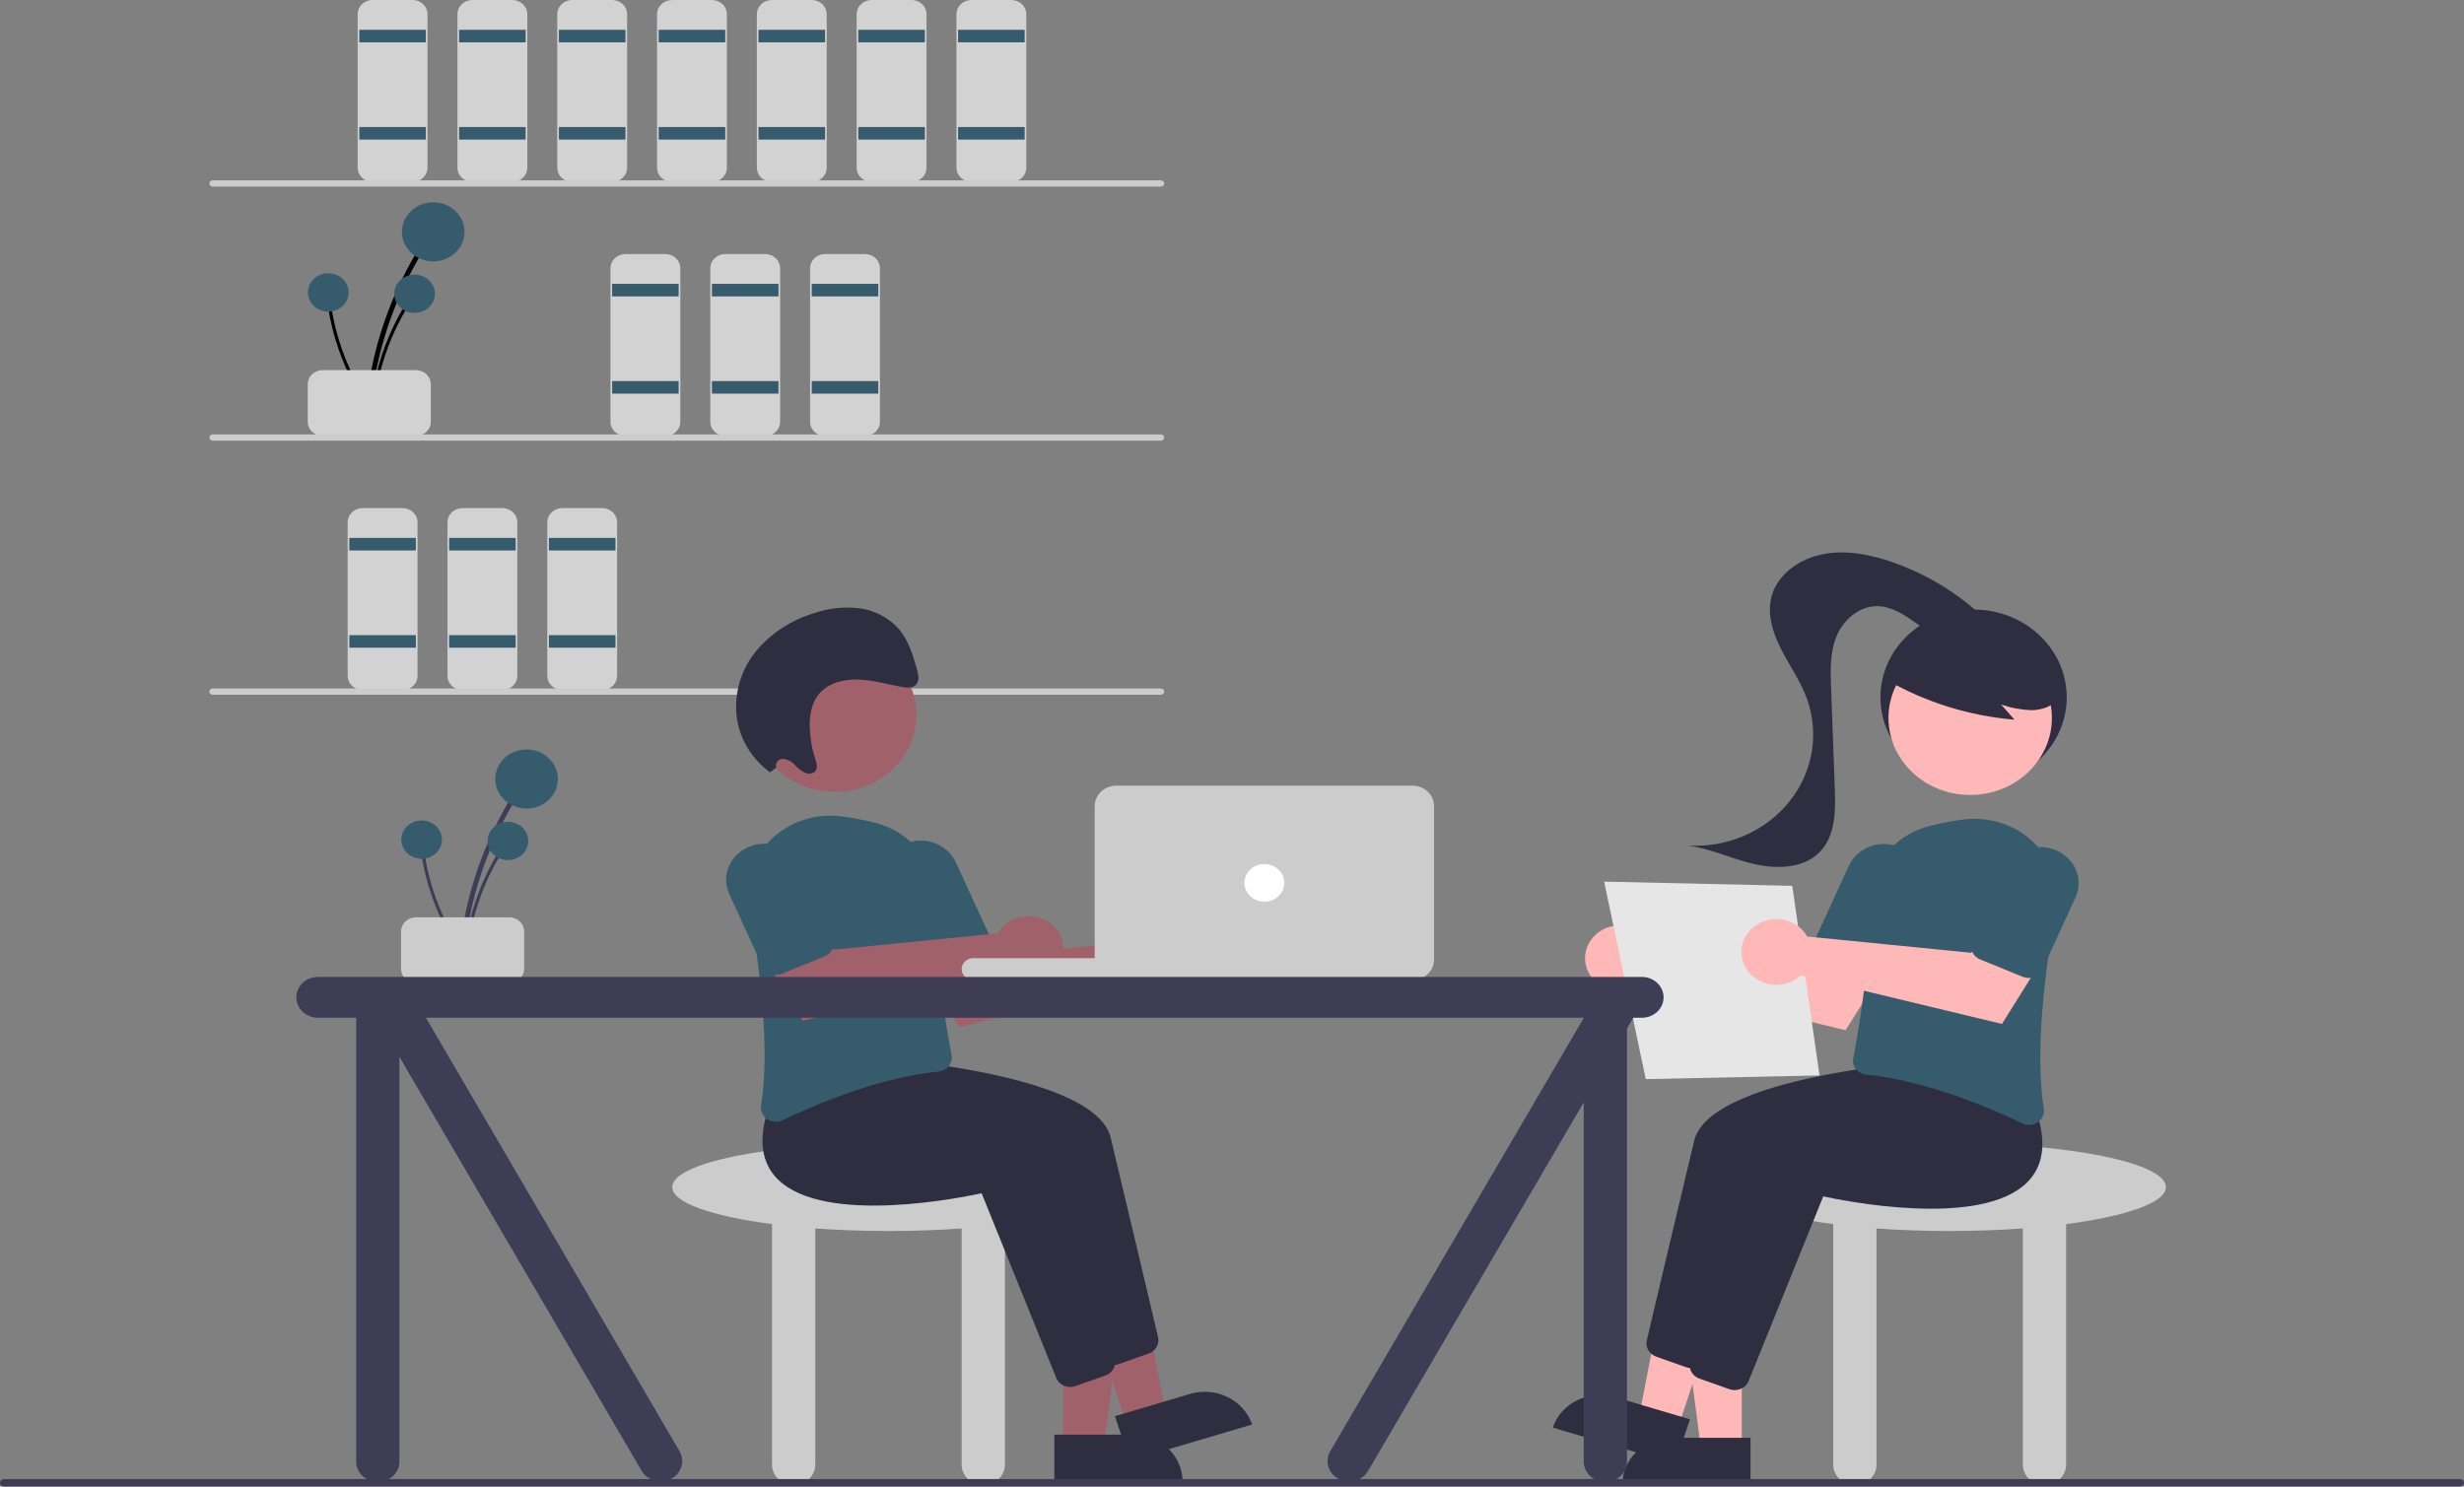 <svg width="527" height="318" viewBox="0 0 527 318" fill="none" xmlns="http://www.w3.org/2000/svg">
<rect x="0" y="0" width="527" height="318" fill="#808080" stroke="none"/>
<g clip-path="url(#clip0_82_81)">
<path d="M79.341 86.838C80.22 77.91 82.648 69.179 86.528 60.993C87.609 58.716 88.8 56.488 90.099 54.311C90.163 54.197 90.179 54.064 90.142 53.939C90.105 53.815 90.018 53.709 89.899 53.644C89.781 53.579 89.64 53.559 89.507 53.59C89.374 53.62 89.259 53.699 89.185 53.808C84.461 61.739 81.152 70.348 79.389 79.292C78.899 81.789 78.531 84.304 78.284 86.838C78.222 87.476 79.28 87.472 79.341 86.838V86.838Z" fill="black"/>
<path d="M92.66 55.91C96.36 55.91 99.359 53.082 99.359 49.593C99.359 46.105 96.36 43.277 92.66 43.277C88.961 43.277 85.962 46.105 85.962 49.593C85.962 53.082 88.961 55.91 92.66 55.91Z" fill="#365B6D"/>
<path d="M80.027 87.005C80.597 81.213 82.172 75.549 84.689 70.239C85.391 68.761 86.163 67.316 87.005 65.903C87.044 65.83 87.053 65.745 87.028 65.666C87.003 65.587 86.947 65.52 86.872 65.478C86.796 65.437 86.707 65.424 86.622 65.442C86.537 65.46 86.462 65.508 86.413 65.577C83.349 70.722 81.202 76.307 80.058 82.109C79.74 83.73 79.501 85.362 79.341 87.005C79.3 87.419 79.986 87.416 80.027 87.005Z" fill="black"/>
<path d="M88.668 66.942C91.068 66.942 93.013 65.107 93.013 62.843C93.013 60.58 91.068 58.745 88.668 58.745C86.267 58.745 84.322 60.58 84.322 62.843C84.322 65.107 86.267 66.942 88.668 66.942Z" fill="#365B6D"/>
<path d="M79.162 86.618C75.834 81.721 73.381 76.341 71.902 70.694C71.491 69.122 71.157 67.535 70.9 65.932C70.884 65.851 70.835 65.779 70.764 65.73C70.692 65.682 70.604 65.661 70.517 65.672C70.43 65.683 70.351 65.725 70.295 65.789C70.24 65.854 70.213 65.936 70.22 66.018C71.16 71.853 73.11 77.502 75.993 82.74C76.799 84.202 77.675 85.627 78.62 87.016C78.859 87.366 79.398 86.966 79.161 86.618H79.162Z" fill="black"/>
<path d="M70.214 66.654C72.615 66.654 74.56 64.819 74.56 62.556C74.56 60.292 72.615 58.457 70.214 58.457C67.814 58.457 65.868 60.292 65.868 62.556C65.868 64.819 67.814 66.654 70.214 66.654Z" fill="#365B6D"/>
<path d="M65.821 90.244V82.192C65.822 81.392 66.159 80.624 66.759 80.058C67.36 79.492 68.174 79.174 69.022 79.173H88.945C89.794 79.174 90.608 79.492 91.208 80.058C91.808 80.624 92.146 81.392 92.147 82.192V90.244C92.146 91.044 91.808 91.812 91.208 92.378C90.608 92.944 89.794 93.262 88.945 93.263H69.022C68.174 93.262 67.36 92.944 66.759 92.378C66.159 91.812 65.822 91.044 65.821 90.244ZM88.233 38.916H79.695C78.846 38.915 78.032 38.596 77.432 38.03C76.832 37.464 76.494 36.697 76.493 35.896V3.019C76.494 2.219 76.832 1.451 77.432 0.885C78.032 0.319 78.846 0.001 79.695 0H88.233C89.082 0.001 89.896 0.319 90.496 0.885C91.096 1.451 91.434 2.219 91.435 3.019V35.896C91.434 36.697 91.096 37.464 90.496 38.03C89.896 38.596 89.082 38.915 88.233 38.916V38.916Z" fill="#D2D2D2"/>
<path d="M76.848 6.374H91.079V9.058H76.848V6.374ZM76.848 27.174H91.079V29.858H76.848V27.174Z" fill="#365B6D"/>
<path d="M109.579 38.916H101.041C100.192 38.915 99.378 38.596 98.778 38.03C98.177 37.464 97.84 36.697 97.839 35.896V3.019C97.84 2.219 98.177 1.451 98.778 0.885C99.378 0.319 100.192 0.001 101.041 0H109.579C110.428 0.001 111.242 0.319 111.842 0.885C112.442 1.451 112.78 2.219 112.781 3.019V35.896C112.78 36.697 112.442 37.464 111.842 38.03C111.242 38.596 110.428 38.915 109.579 38.916V38.916Z" fill="#D2D2D2"/>
<path d="M98.194 6.374H112.424V9.058H98.194V6.374ZM98.194 27.174H112.424V29.858H98.194V27.174Z" fill="#365B6D"/>
<path d="M130.924 38.916H122.386C121.537 38.915 120.723 38.596 120.123 38.03C119.523 37.464 119.185 36.697 119.184 35.896V3.019C119.185 2.219 119.523 1.451 120.123 0.885C120.723 0.319 121.537 0.001 122.386 0H130.924C131.773 0.001 132.587 0.319 133.187 0.885C133.787 1.451 134.125 2.219 134.126 3.019V35.896C134.125 36.697 133.787 37.464 133.187 38.03C132.587 38.596 131.773 38.915 130.924 38.916V38.916Z" fill="#D2D2D2"/>
<path d="M119.539 6.374H133.77V9.058H119.539V6.374ZM119.539 27.174H133.77V29.858H119.539V27.174Z" fill="#365B6D"/>
<path d="M142.308 93.263H133.77C132.921 93.262 132.107 92.944 131.507 92.378C130.907 91.812 130.569 91.044 130.568 90.244V57.367C130.569 56.566 130.907 55.799 131.507 55.233C132.107 54.667 132.921 54.349 133.77 54.348H142.308C143.157 54.349 143.971 54.667 144.571 55.233C145.172 55.799 145.509 56.566 145.51 57.367V90.244C145.509 91.044 145.172 91.812 144.571 92.378C143.971 92.944 143.157 93.262 142.308 93.263V93.263Z" fill="#D2D2D2"/>
<path d="M130.923 60.722H145.154V63.406H130.923V60.722ZM130.923 81.521H145.154V84.205H130.923V81.521Z" fill="#365B6D"/>
<path d="M163.654 93.263H155.116C154.267 93.262 153.453 92.944 152.853 92.378C152.252 91.812 151.915 91.044 151.914 90.244V57.367C151.915 56.566 152.252 55.799 152.853 55.233C153.453 54.667 154.267 54.349 155.116 54.348H163.654C164.503 54.349 165.317 54.667 165.917 55.233C166.517 55.799 166.855 56.566 166.856 57.367V90.244C166.855 91.044 166.517 91.812 165.917 92.378C165.317 92.944 164.503 93.262 163.654 93.263V93.263Z" fill="#D2D2D2"/>
<path d="M152.269 60.722H166.499V63.406H152.269V60.722ZM152.269 81.521H166.499V84.205H152.269V81.521Z" fill="#365B6D"/>
<path d="M184.999 93.263H176.461C175.612 93.262 174.798 92.944 174.198 92.378C173.598 91.812 173.26 91.044 173.259 90.244V57.367C173.26 56.566 173.598 55.799 174.198 55.233C174.798 54.667 175.612 54.349 176.461 54.348H184.999C185.848 54.349 186.662 54.667 187.262 55.233C187.862 55.799 188.2 56.566 188.201 57.367V90.244C188.2 91.044 187.862 91.812 187.262 92.378C186.662 92.944 185.848 93.262 184.999 93.263V93.263Z" fill="#D2D2D2"/>
<path d="M173.614 60.722H187.845V63.406H173.614V60.722ZM173.614 81.521H187.845V84.205H173.614V81.521Z" fill="#365B6D"/>
<path d="M86.099 147.611H77.561C76.712 147.61 75.898 147.291 75.298 146.725C74.697 146.159 74.36 145.392 74.359 144.591V111.715C74.36 110.914 74.697 110.147 75.298 109.581C75.898 109.014 76.712 108.696 77.561 108.695H86.099C86.948 108.696 87.762 109.014 88.362 109.581C88.962 110.147 89.3 110.914 89.301 111.715V144.591C89.3 145.392 88.962 146.159 88.362 146.725C87.762 147.291 86.948 147.61 86.099 147.611V147.611Z" fill="#D2D2D2"/>
<path d="M74.714 115.069H88.944V117.753H74.714V115.069ZM74.714 135.869H88.944V138.553H74.714V135.869Z" fill="#365B6D"/>
<path d="M107.444 147.611H98.906C98.057 147.61 97.243 147.291 96.643 146.725C96.043 146.159 95.705 145.392 95.704 144.591V111.715C95.705 110.914 96.043 110.147 96.643 109.581C97.243 109.014 98.057 108.696 98.906 108.695H107.444C108.293 108.696 109.107 109.014 109.707 109.581C110.307 110.147 110.645 110.914 110.646 111.715V144.591C110.645 145.392 110.307 146.159 109.707 146.725C109.107 147.291 108.293 147.61 107.444 147.611V147.611Z" fill="#D2D2D2"/>
<path d="M96.059 115.069H110.29V117.753H96.059V115.069ZM96.059 135.869H110.29V138.553H96.059V135.869Z" fill="#365B6D"/>
<path d="M128.79 147.611H120.251C119.402 147.61 118.589 147.291 117.988 146.725C117.388 146.159 117.051 145.392 117.05 144.591V111.715C117.051 110.914 117.388 110.147 117.988 109.581C118.589 109.014 119.402 108.696 120.251 108.695H128.79C129.638 108.696 130.452 109.014 131.053 109.581C131.653 110.147 131.99 110.914 131.991 111.715V144.591C131.99 145.392 131.653 146.159 131.053 146.725C130.452 147.291 129.638 147.61 128.79 147.611V147.611Z" fill="#D2D2D2"/>
<path d="M117.405 115.069H131.635V117.753H117.405V115.069ZM117.405 135.869H131.635V138.553H117.405V135.869Z" fill="#365B6D"/>
<path d="M152.27 38.916H143.731C142.882 38.915 142.069 38.596 141.468 38.03C140.868 37.464 140.53 36.697 140.53 35.896V3.019C140.53 2.219 140.868 1.451 141.468 0.885C142.069 0.319 142.882 0.001 143.731 0H152.27C153.118 0.001 153.932 0.319 154.532 0.885C155.133 1.451 155.47 2.219 155.471 3.019V35.896C155.47 36.697 155.133 37.464 154.532 38.03C153.932 38.596 153.118 38.915 152.27 38.916V38.916Z" fill="#D2D2D2"/>
<path d="M140.885 6.374H155.115V9.058H140.885V6.374ZM140.885 27.174H155.115V29.858H140.885V27.174Z" fill="#365B6D"/>
<path d="M173.615 38.916H165.077C164.228 38.915 163.414 38.596 162.814 38.03C162.214 37.464 161.876 36.697 161.875 35.896V3.019C161.876 2.219 162.214 1.451 162.814 0.885C163.414 0.319 164.228 0.001 165.077 0H173.615C174.464 0.001 175.278 0.319 175.878 0.885C176.478 1.451 176.816 2.219 176.817 3.019V35.896C176.816 36.697 176.478 37.464 175.878 38.03C175.278 38.596 174.464 38.915 173.615 38.916V38.916Z" fill="#D2D2D2"/>
<path d="M162.23 6.374H176.46V9.058H162.23V6.374ZM162.23 27.174H176.46V29.858H162.23V27.174Z" fill="#365B6D"/>
<path d="M194.96 38.916H186.422C185.573 38.915 184.76 38.596 184.159 38.03C183.559 37.464 183.221 36.697 183.22 35.896V3.019C183.221 2.219 183.559 1.451 184.159 0.885C184.76 0.319 185.573 0.001 186.422 0H194.96C195.809 0.001 196.623 0.319 197.223 0.885C197.824 1.451 198.161 2.219 198.162 3.019V35.896C198.161 36.697 197.824 37.464 197.223 38.03C196.623 38.596 195.809 38.915 194.96 38.916V38.916Z" fill="#D2D2D2"/>
<path d="M183.575 6.374H197.806V9.058H183.575V6.374ZM183.575 27.174H197.806V29.858H183.575V27.174Z" fill="#365B6D"/>
<path d="M216.306 38.916H207.767C206.919 38.915 206.105 38.596 205.505 38.03C204.904 37.464 204.567 36.697 204.566 35.896V3.019C204.567 2.219 204.904 1.451 205.505 0.885C206.105 0.319 206.919 0.001 207.767 0H216.306C217.155 0.001 217.968 0.319 218.569 0.885C219.169 1.451 219.507 2.219 219.507 3.019V35.896C219.507 36.697 219.169 37.464 218.569 38.03C217.968 38.596 217.155 38.915 216.306 38.916V38.916Z" fill="#D2D2D2"/>
<path d="M204.921 6.374H219.151V9.058H204.921V6.374ZM204.921 27.174H219.151V29.858H204.921V27.174Z" fill="#365B6D"/>
<path d="M248.281 39.922H45.5C45.311 39.922 45.13 39.851 44.996 39.725C44.863 39.6 44.788 39.429 44.788 39.251C44.788 39.073 44.863 38.902 44.996 38.777C45.13 38.651 45.311 38.58 45.5 38.58H248.281C248.47 38.58 248.651 38.651 248.784 38.777C248.917 38.902 248.992 39.073 248.992 39.251C248.992 39.429 248.917 39.6 248.784 39.725C248.651 39.851 248.47 39.922 248.281 39.922ZM248.281 94.27H45.5C45.311 94.27 45.13 94.199 44.996 94.073C44.863 93.947 44.788 93.777 44.788 93.599C44.788 93.421 44.863 93.25 44.996 93.124C45.13 92.998 45.311 92.928 45.5 92.928H248.281C248.47 92.928 248.651 92.998 248.784 93.124C248.917 93.25 248.992 93.421 248.992 93.599C248.992 93.777 248.917 93.947 248.784 94.073C248.651 94.199 248.47 94.27 248.281 94.27ZM248.281 148.617H45.5C45.311 148.617 45.13 148.547 44.996 148.421C44.863 148.295 44.788 148.124 44.788 147.946C44.788 147.768 44.863 147.598 44.996 147.472C45.13 147.346 45.311 147.275 45.5 147.275H248.281C248.47 147.275 248.651 147.346 248.784 147.472C248.917 147.598 248.992 147.768 248.992 147.946C248.992 148.124 248.917 148.295 248.784 148.421C248.651 148.547 248.47 148.617 248.281 148.617ZM236.272 253.946C236.272 248.758 215.566 244.552 190.024 244.552C164.481 244.552 143.775 248.758 143.775 253.946C143.775 257.27 152.288 260.19 165.121 261.859V313.325C165.121 314.482 165.608 315.591 166.475 316.409C167.343 317.227 168.519 317.687 169.745 317.687C170.972 317.687 172.148 317.227 173.016 316.409C173.883 315.591 174.37 314.482 174.37 313.325V262.786C179.26 263.143 184.529 263.339 190.024 263.339C195.519 263.339 200.787 263.143 205.677 262.786V313.325C205.677 314.482 206.164 315.591 207.031 316.409C207.899 317.227 209.075 317.687 210.302 317.687C211.528 317.687 212.705 317.227 213.572 316.409C214.439 315.591 214.927 314.482 214.927 313.325V261.859C227.759 260.19 236.272 257.27 236.272 253.946Z" fill="#CCCCCC"/>
<path d="M227.373 309.249H236.096L240.246 277.52H227.372L227.373 309.249Z" fill="#A0616A"/>
<path d="M252.919 316.886L225.504 316.888L225.503 306.899L242.326 306.898C245.136 306.898 247.83 307.95 249.816 309.823C251.803 311.697 252.919 314.237 252.919 316.886V316.886Z" fill="#2F2E41"/>
<path d="M240.99 304.658L249.313 302.195L243.2 270.75L230.916 274.385L240.99 304.658V304.658Z" fill="#A0616A"/>
<path d="M267.789 304.733L241.632 312.474L238.46 302.944L254.511 298.194C257.191 297.401 260.096 297.644 262.586 298.871C265.076 300.097 266.947 302.206 267.789 304.734L267.789 304.733Z" fill="#2F2E41"/>
<path d="M235.154 290.054L219.197 250.555C215.617 251.347 185.595 257.612 175.54 247.516C172.094 244.056 171.421 239.042 173.542 232.615L179.41 225.661L179.592 225.67C181.812 225.781 233.978 228.538 237.553 243.377C240.568 255.886 246.075 279.209 247.691 286.059C247.854 286.769 247.742 287.511 247.375 288.149C247.007 288.787 246.409 289.28 245.688 289.537L239.271 291.806C238.913 291.933 238.534 291.998 238.152 291.998C237.502 291.998 236.868 291.812 236.333 291.465C235.798 291.118 235.387 290.626 235.154 290.054V290.054Z" fill="#2F2E41"/>
<path d="M225.905 294.751L209.948 255.251C206.367 256.044 176.345 262.308 166.29 252.213C162.844 248.752 162.172 243.739 164.292 237.312L170.16 230.358L170.343 230.367C172.562 230.478 224.728 233.235 228.303 248.073C231.319 260.583 236.825 283.905 238.441 290.756C238.605 291.466 238.493 292.207 238.125 292.846C237.758 293.484 237.159 293.977 236.439 294.234L230.021 296.503C229.663 296.63 229.284 296.695 228.902 296.695C228.253 296.695 227.618 296.509 227.083 296.162C226.548 295.815 226.137 295.323 225.905 294.751V294.751Z" fill="#2F2E41"/>
<path d="M247.47 200.064C247.234 200.361 247.023 200.675 246.84 201.004L211.748 204.491L206.696 197.96L195.248 203.86L205.169 219.709L248.207 209.361C249.293 210.359 250.675 211.022 252.171 211.262C253.666 211.501 255.203 211.305 256.577 210.701C257.951 210.096 259.098 209.112 259.864 207.878C260.631 206.644 260.981 205.219 260.867 203.793C260.754 202.367 260.183 201.007 259.231 199.894C258.278 198.782 256.989 197.969 255.534 197.564C254.08 197.159 252.529 197.182 251.089 197.628C249.648 198.075 248.386 198.924 247.469 200.064H247.47Z" fill="#A0616A"/>
<path d="M164.066 239.397C163.586 239.071 163.211 238.626 162.983 238.111C162.755 237.596 162.682 237.031 162.773 236.48C164.752 224.172 162.474 206.542 160.215 193.919C159.752 191.358 159.932 188.73 160.74 186.246C161.548 183.762 162.962 181.491 164.868 179.615C166.774 177.739 169.12 176.31 171.717 175.443C174.314 174.576 177.091 174.294 179.824 174.621C182.202 174.917 184.558 175.355 186.877 175.933C190.729 176.847 194.137 178.971 196.54 181.955C198.943 184.938 200.197 188.604 200.098 192.349C199.76 204.53 202.383 219.728 203.526 225.696C203.604 226.106 203.592 226.527 203.49 226.932C203.388 227.338 203.198 227.719 202.933 228.052C202.673 228.382 202.343 228.657 201.964 228.859C201.584 229.061 201.164 229.186 200.731 229.226C188.06 230.446 174.396 236.273 167.379 239.637C166.928 239.857 166.428 239.972 165.92 239.973C165.253 239.971 164.604 239.769 164.066 239.397V239.397Z" fill="#365B6D"/>
<path d="M198.27 207.654C197.878 207.509 197.521 207.292 197.218 207.015C196.916 206.739 196.675 206.409 196.509 206.045L189.443 190.651C189.007 189.72 188.771 188.717 188.748 187.699C188.725 186.681 188.916 185.669 189.31 184.721C189.703 183.773 190.292 182.908 191.042 182.176C191.791 181.443 192.687 180.858 193.678 180.454C194.669 180.049 195.735 179.834 196.814 179.82C197.894 179.805 198.965 179.993 199.968 180.371C200.97 180.749 201.883 181.31 202.654 182.023C203.425 182.735 204.04 183.584 204.461 184.522L211.528 199.915C211.864 200.65 211.877 201.481 211.565 202.225C211.253 202.969 210.64 203.567 209.861 203.885L200.72 207.617C200.334 207.775 199.919 207.86 199.499 207.867C199.078 207.873 198.66 207.801 198.27 207.654V207.654Z" fill="#365B6D"/>
<path d="M214.029 198.722C213.793 199.019 213.582 199.333 213.398 199.662L178.307 203.149L173.255 196.618L161.807 202.518L171.728 218.367L214.766 208.019C215.852 209.018 217.234 209.68 218.729 209.92C220.224 210.159 221.761 209.963 223.136 209.359C224.51 208.754 225.657 207.77 226.423 206.536C227.19 205.302 227.539 203.877 227.426 202.451C227.313 201.025 226.742 199.665 225.79 198.553C224.837 197.44 223.548 196.627 222.093 196.222C220.639 195.817 219.088 195.84 217.647 196.286C216.207 196.733 214.944 197.582 214.028 198.722H214.029Z" fill="#A0616A"/>
<path d="M164.828 208.324C164.437 208.179 164.079 207.963 163.777 207.686C163.475 207.41 163.234 207.08 163.068 206.716L156.002 191.322C155.566 190.391 155.33 189.388 155.307 188.37C155.284 187.352 155.475 186.34 155.868 185.392C156.262 184.444 156.851 183.579 157.6 182.847C158.35 182.114 159.246 181.529 160.237 181.125C161.228 180.72 162.294 180.505 163.373 180.491C164.452 180.476 165.524 180.664 166.526 181.042C167.529 181.42 168.442 181.981 169.213 182.694C169.984 183.406 170.598 184.255 171.02 185.193L178.087 200.586C178.423 201.321 178.436 202.152 178.124 202.896C177.811 203.64 177.199 204.237 176.42 204.556L167.279 208.288C166.893 208.446 166.478 208.531 166.058 208.538C165.637 208.544 165.219 208.471 164.828 208.324V208.324Z" fill="#365B6D"/>
<path d="M178.523 169.385C188.174 169.385 195.998 162.007 195.998 152.905C195.998 143.804 188.174 136.426 178.523 136.426C168.871 136.426 161.047 143.804 161.047 152.905C161.047 162.007 168.871 169.385 178.523 169.385Z" fill="#A0616A"/>
<path d="M166.029 164.215C165.954 164.008 165.93 163.788 165.959 163.571C165.989 163.354 166.07 163.147 166.197 162.964C166.325 162.782 166.495 162.629 166.695 162.518C166.894 162.407 167.118 162.34 167.349 162.324C167.823 162.348 168.286 162.462 168.711 162.66C169.136 162.858 169.514 163.135 169.823 163.474C170.455 164.162 171.192 164.758 172.008 165.244C172.854 165.646 174.001 165.588 174.482 164.822C174.934 164.103 174.624 163.139 174.351 162.304C173.653 160.178 173.263 157.973 173.191 155.749C173.112 153.266 173.483 150.675 174.941 148.739C176.822 146.239 180.185 145.29 183.369 145.359C186.553 145.428 189.684 146.355 192.837 146.94C193.926 147.142 195.205 147.246 195.934 146.451C196.708 145.605 196.423 144.235 196.094 143.093C195.24 140.13 194.333 137.065 192.348 134.671C190.201 132.184 187.135 130.556 183.767 130.116C180.533 129.738 177.25 130.089 174.188 131.141C169.199 132.623 164.81 135.507 161.606 139.406C158.304 143.553 156.877 148.763 157.637 153.899C158.38 158.372 160.894 162.413 164.671 165.207L166.029 164.215Z" fill="#2F2E41"/>
<path d="M99.303 203.888C100.182 194.961 102.61 186.23 106.489 178.045C107.571 175.767 108.761 173.539 110.06 171.362C110.127 171.248 110.144 171.114 110.107 170.989C110.07 170.863 109.983 170.756 109.864 170.69C109.745 170.625 109.603 170.605 109.469 170.637C109.335 170.668 109.22 170.748 109.147 170.858C104.423 178.789 101.114 187.399 99.352 196.343C98.861 198.84 98.493 201.355 98.246 203.888C98.183 204.527 99.241 204.523 99.303 203.888V203.888Z" fill="#3F3D56"/>
<path d="M112.622 172.961C116.321 172.961 119.32 170.133 119.32 166.645C119.32 163.156 116.321 160.328 112.622 160.328C108.922 160.328 105.924 163.156 105.924 166.645C105.924 170.133 108.922 172.961 112.622 172.961Z" fill="#365B6D"/>
<path d="M99.988 204.056C100.559 198.264 102.134 192.6 104.651 187.29C105.352 185.812 106.124 184.367 106.967 182.954C107.006 182.881 107.014 182.796 106.989 182.717C106.964 182.638 106.909 182.571 106.833 182.529C106.758 182.487 106.668 182.474 106.583 182.493C106.498 182.511 106.424 182.559 106.375 182.627C103.31 187.773 101.163 193.358 100.019 199.161C99.702 200.781 99.463 202.413 99.302 204.056C99.262 204.47 99.948 204.468 99.988 204.056Z" fill="#3F3D56"/>
<path d="M108.629 183.992C111.029 183.992 112.975 182.157 112.975 179.894C112.975 177.631 111.029 175.796 108.629 175.796C106.229 175.796 104.283 177.631 104.283 179.894C104.283 182.157 106.229 183.992 108.629 183.992Z" fill="#365B6D"/>
<path d="M99.122 203.669C95.794 198.772 93.342 193.392 91.863 187.745C91.453 186.173 91.119 184.586 90.862 182.983C90.845 182.901 90.796 182.829 90.725 182.78C90.653 182.732 90.565 182.711 90.478 182.722C90.391 182.733 90.311 182.775 90.256 182.84C90.201 182.905 90.174 182.987 90.181 183.07C91.121 188.904 93.071 194.553 95.954 199.791C96.76 201.253 97.636 202.679 98.581 204.067C98.82 204.417 99.359 204.017 99.122 203.669V203.669Z" fill="#3F3D56"/>
<path d="M90.176 183.705C92.576 183.705 94.522 181.87 94.522 179.607C94.522 177.343 92.576 175.509 90.176 175.509C87.776 175.509 85.83 177.343 85.83 179.607C85.83 181.87 87.776 183.705 90.176 183.705Z" fill="#365B6D"/>
<path d="M85.781 207.295V199.244C85.782 198.443 86.12 197.676 86.72 197.11C87.321 196.544 88.134 196.225 88.983 196.224H108.906C109.755 196.225 110.568 196.544 111.169 197.11C111.769 197.676 112.107 198.443 112.107 199.244V207.295C112.107 208.096 111.769 208.863 111.169 209.429C110.568 209.995 109.755 210.314 108.906 210.314H88.983C88.134 210.314 87.321 209.995 86.72 209.429C86.12 208.863 85.782 208.096 85.781 207.295V207.295Z" fill="#CCCCCC"/>
<path d="M264.377 204.966H208.167C206.792 204.966 205.677 206.017 205.677 207.314C205.677 208.611 206.792 209.662 208.167 209.662H264.377C265.752 209.662 266.867 208.611 266.867 207.314C266.867 206.017 265.752 204.966 264.377 204.966Z" fill="#CCCCCC"/>
<path d="M302.087 209.662H238.763C237.536 209.661 236.361 209.201 235.494 208.384C234.627 207.566 234.139 206.457 234.138 205.301V172.424C234.139 171.268 234.627 170.159 235.494 169.342C236.361 168.524 237.536 168.064 238.763 168.063H302.087C303.313 168.064 304.489 168.524 305.356 169.342C306.223 170.159 306.711 171.268 306.712 172.424V205.301C306.711 206.457 306.223 207.566 305.356 208.384C304.489 209.201 303.313 209.661 302.087 209.662Z" fill="#CCCCCC"/>
<path d="M270.425 192.888C272.783 192.888 274.694 191.086 274.694 188.863C274.694 186.639 272.783 184.837 270.425 184.837C268.067 184.837 266.156 186.639 266.156 188.863C266.156 191.086 268.067 192.888 270.425 192.888Z" fill="white"/>
<path d="M463.245 253.946C463.245 248.758 442.539 244.552 416.996 244.552C391.454 244.552 370.748 248.758 370.748 253.946C370.748 257.27 379.261 260.19 392.093 261.859V313.325C392.093 314.482 392.581 315.591 393.448 316.409C394.315 317.227 395.492 317.687 396.718 317.687C397.945 317.687 399.121 317.227 399.989 316.409C400.856 315.591 401.343 314.482 401.343 313.325V262.786C406.233 263.143 411.501 263.339 416.996 263.339C422.491 263.339 427.76 263.143 432.65 262.786V313.325C432.65 314.482 433.137 315.591 434.004 316.409C434.872 317.227 436.048 317.687 437.275 317.687C438.501 317.687 439.677 317.227 440.545 316.409C441.412 315.591 441.899 314.482 441.899 313.325V261.859C454.732 260.19 463.245 257.27 463.245 253.946Z" fill="#CCCCCC"/>
<path d="M422.11 167.968C433.113 167.968 442.032 159.557 442.032 149.181C442.032 138.805 433.113 130.394 422.11 130.394C411.107 130.394 402.188 138.805 402.188 149.181C402.188 159.557 411.107 167.968 422.11 167.968Z" fill="#2F2E41"/>
<path d="M372.532 309.92H363.809L359.659 278.191H372.533L372.532 309.92V309.92Z" fill="#FFB8B8"/>
<path d="M357.578 307.569H374.401V317.557H346.987C346.987 314.908 348.103 312.368 350.089 310.495C352.075 308.622 354.769 307.57 357.578 307.569V307.569Z" fill="#2F2E41"/>
<path d="M358.915 305.329L350.592 302.866L356.706 271.421L368.989 275.056L358.915 305.329V305.329Z" fill="#FFB8B8"/>
<path d="M345.391 298.86L361.442 303.61L358.27 313.141L332.114 305.4C332.955 302.873 334.826 300.764 337.316 299.537C339.806 298.311 342.711 298.067 345.391 298.86Z" fill="#2F2E41"/>
<path d="M361.753 292.669C361.371 292.669 360.992 292.604 360.635 292.477L354.217 290.208C353.497 289.951 352.898 289.458 352.531 288.82C352.163 288.181 352.052 287.44 352.215 286.73C353.831 279.88 359.338 256.557 362.352 244.047C365.928 229.209 418.094 226.452 420.313 226.341L420.496 226.332L426.364 233.286C428.484 239.714 427.812 244.726 424.366 248.187C414.311 258.283 384.288 252.018 380.708 251.225L364.751 290.725C364.518 291.297 364.107 291.789 363.572 292.136C363.037 292.483 362.403 292.669 361.753 292.669V292.669Z" fill="#2F2E41"/>
<path d="M371.003 297.366C370.621 297.366 370.242 297.301 369.885 297.174L363.467 294.905C362.746 294.648 362.148 294.155 361.781 293.516C361.413 292.878 361.301 292.136 361.465 291.427C363.08 284.576 368.587 261.254 371.602 248.744C375.178 233.905 427.344 231.148 429.563 231.038L429.746 231.029L435.613 237.983C437.734 244.411 437.062 249.423 433.616 252.883C423.56 262.979 393.538 256.715 389.958 255.922L374.001 295.422C373.768 295.994 373.357 296.486 372.822 296.833C372.287 297.18 371.653 297.366 371.003 297.366V297.366Z" fill="#2F2E41"/>
<path d="M352.436 200.735C352.672 201.032 352.882 201.346 353.066 201.675L388.158 205.162L393.209 198.63L404.658 204.531L394.736 220.38L351.699 210.032C350.613 211.03 349.231 211.693 347.736 211.933C346.241 212.172 344.704 211.977 343.329 211.372C341.955 210.768 340.808 209.783 340.042 208.549C339.275 207.316 338.925 205.891 339.038 204.465C339.151 203.039 339.722 201.679 340.675 200.566C341.627 199.453 342.916 198.641 344.371 198.236C345.825 197.831 347.376 197.853 348.817 198.299C350.257 198.746 351.52 199.595 352.436 200.735V200.735Z" fill="#FFB8B8"/>
<path d="M433.985 240.645C433.477 240.643 432.977 240.528 432.526 240.308C425.51 236.944 411.845 231.116 399.175 229.897C398.741 229.857 398.321 229.732 397.942 229.53C397.563 229.327 397.232 229.053 396.972 228.723C396.707 228.39 396.518 228.009 396.416 227.604C396.314 227.199 396.301 226.778 396.379 226.368C397.522 220.399 400.145 205.201 399.807 193.02C399.708 189.275 400.963 185.609 403.365 182.626C405.768 179.642 409.176 177.518 413.028 176.604C415.348 176.026 417.704 175.588 420.082 175.292C422.815 174.965 425.591 175.247 428.189 176.114C430.786 176.981 433.131 178.41 435.038 180.286C436.944 182.162 438.358 184.433 439.166 186.917C439.974 189.401 440.154 192.029 439.691 194.59C437.431 207.213 435.153 224.843 437.133 237.151C437.224 237.702 437.151 238.267 436.923 238.782C436.694 239.297 436.319 239.742 435.839 240.068C435.301 240.441 434.652 240.642 433.985 240.645V240.645Z" fill="#365B6D"/>
<path d="M400.457 208.538C400.019 208.537 399.587 208.452 399.186 208.288L390.044 204.556C389.266 204.237 388.653 203.64 388.341 202.896C388.029 202.152 388.042 201.321 388.378 200.586L395.444 185.193C395.871 184.263 396.488 183.421 397.259 182.716C398.031 182.011 398.943 181.456 399.942 181.083C400.941 180.71 402.008 180.526 403.082 180.542C404.157 180.558 405.217 180.774 406.204 181.176C407.19 181.579 408.082 182.16 408.83 182.888C409.578 183.616 410.166 184.475 410.561 185.418C410.957 186.36 411.152 187.366 411.135 188.379C411.118 189.392 410.89 190.393 410.463 191.322L403.396 206.716C403.147 207.256 402.737 207.716 402.215 208.04C401.693 208.364 401.082 208.537 400.457 208.538H400.457Z" fill="#365B6D"/>
<path d="M421.382 170.056C431.034 170.056 438.858 162.678 438.858 153.576C438.858 144.475 431.034 137.097 421.382 137.097C411.731 137.097 403.907 144.475 403.907 153.576C403.907 162.678 411.731 170.056 421.382 170.056Z" fill="#FFB8B8"/>
<path d="M403.592 145.48C411.87 150.245 421.202 153.144 430.862 153.953L427.987 150.705C430.08 151.435 432.282 151.847 434.512 151.926C436.74 151.894 439.073 151.085 440.337 149.356C440.901 148.496 441.236 147.521 441.313 146.512C441.391 145.504 441.209 144.493 440.782 143.566C439.906 141.716 438.543 140.108 436.821 138.896C433.771 136.62 430.17 135.091 426.341 134.446C422.512 133.801 418.573 134.059 414.875 135.197C412.339 135.912 410.067 137.286 408.32 139.162C406.664 141.089 403.475 142.806 404.323 145.154L403.592 145.48Z" fill="#2F2E41"/>
<path d="M424.321 132.181C418.809 126.91 412.139 122.842 404.781 120.265C400.057 118.615 394.916 117.596 389.978 118.532C385.04 119.469 380.369 122.691 378.992 127.26C377.865 130.996 379.027 135.019 380.776 138.536C382.525 142.053 384.859 145.314 386.273 148.963C387.715 152.685 388.149 156.689 387.535 160.609C386.92 164.53 385.277 168.244 382.755 171.414C380.232 174.584 376.91 177.11 373.09 178.762C369.27 180.414 365.072 181.141 360.879 180.875C365.731 181.488 370.204 183.639 374.946 184.783C379.688 185.928 385.287 185.85 388.811 182.646C392.54 179.256 392.615 173.744 392.434 168.863L391.63 147.094C391.494 143.393 391.377 139.573 392.792 136.119C394.208 132.665 397.571 129.641 401.498 129.672C404.473 129.696 407.107 131.396 409.494 133.073C411.88 134.749 414.407 136.538 417.371 136.788C420.335 137.037 423.72 134.968 423.498 132.169" fill="#2F2E41"/>
<path d="M343.09 188.598L383.328 189.493L389.157 230.057L351.997 230.843L343.09 188.598Z" fill="#E6E6E6"/>
<path d="M385.877 199.393C386.113 199.69 386.323 200.004 386.507 200.333L421.599 203.82L426.65 197.289L438.099 203.189L428.177 219.038L385.14 208.69C384.054 209.688 382.672 210.351 381.177 210.591C379.682 210.83 378.145 210.635 376.77 210.03C375.396 209.426 374.249 208.441 373.483 207.208C372.716 205.974 372.366 204.549 372.479 203.123C372.592 201.697 373.163 200.337 374.116 199.224C375.068 198.111 376.357 197.299 377.812 196.894C379.266 196.489 380.817 196.511 382.258 196.957C383.698 197.404 384.961 198.253 385.877 199.393V199.393Z" fill="#FFB8B8"/>
<path d="M433.898 209.209C433.461 209.208 433.028 209.123 432.627 208.959L423.486 205.227C422.707 204.908 422.095 204.311 421.782 203.567C421.47 202.823 421.483 201.992 421.819 201.257L428.885 185.863C429.312 184.934 429.929 184.092 430.701 183.387C431.472 182.682 432.384 182.127 433.383 181.754C434.382 181.381 435.449 181.197 436.524 181.213C437.598 181.229 438.659 181.445 439.645 181.847C440.631 182.25 441.523 182.831 442.271 183.559C443.019 184.287 443.607 185.146 444.003 186.088C444.398 187.031 444.593 188.037 444.576 189.05C444.559 190.063 444.331 191.063 443.904 191.993L436.837 207.386C436.589 207.927 436.178 208.387 435.656 208.711C435.134 209.035 434.523 209.208 433.899 209.209H433.898Z" fill="#365B6D"/>
<path d="M351.182 208.991H67.999C66.773 208.991 65.596 209.451 64.729 210.269C63.862 211.087 63.374 212.196 63.374 213.353C63.374 214.509 63.862 215.619 64.729 216.437C65.596 217.254 66.773 217.714 67.999 217.714H76.182V312.655C76.182 313.811 76.669 314.92 77.536 315.738C78.404 316.556 79.58 317.016 80.807 317.016C82.033 317.016 83.21 316.556 84.077 315.738C84.944 314.92 85.431 313.811 85.431 312.655V226.094L137.28 314.713C137.584 315.209 137.988 315.644 138.47 315.992C138.952 316.341 139.502 316.597 140.088 316.745C140.675 316.893 141.287 316.931 141.889 316.857C142.491 316.782 143.072 316.596 143.598 316.31C144.124 316.023 144.585 315.642 144.955 315.188C145.325 314.733 145.596 314.215 145.753 313.661C145.91 313.108 145.95 312.531 145.871 311.963C145.792 311.395 145.595 310.848 145.291 310.352L91.091 217.714H338.73V217.77L284.563 310.352C284.255 310.848 284.054 311.397 283.971 311.967C283.888 312.536 283.926 313.116 284.082 313.672C284.238 314.228 284.509 314.75 284.879 315.207C285.25 315.663 285.712 316.047 286.241 316.334C286.769 316.622 287.352 316.808 287.957 316.882C288.562 316.956 289.176 316.917 289.765 316.766C290.353 316.616 290.905 316.357 291.387 316.004C291.869 315.652 292.272 315.213 292.574 314.713L338.73 235.823V312.655C338.73 313.811 339.217 314.92 340.085 315.738C340.952 316.556 342.128 317.016 343.355 317.016C344.582 317.016 345.758 316.556 346.625 315.738C347.493 314.92 347.98 313.811 347.98 312.655V220.013L349.325 217.714H351.182C352.409 217.714 353.585 217.254 354.453 216.437C355.32 215.619 355.807 214.509 355.807 213.353C355.807 212.196 355.32 211.087 354.453 210.269C353.585 209.451 352.409 208.991 351.182 208.991H351.182Z" fill="#3F3D56"/>
<path d="M526.153 317.999H0.848C0.623 317.999 0.407 317.915 0.249 317.765C0.09 317.616 0 317.412 0 317.201C0 316.989 0.09 316.786 0.249 316.636C0.407 316.486 0.623 316.402 0.848 316.402H526.153C526.378 316.402 526.594 316.486 526.752 316.636C526.911 316.786 527.001 316.989 527.001 317.201C527.001 317.412 526.911 317.616 526.752 317.765C526.594 317.915 526.378 317.999 526.153 317.999V317.999Z" fill="#3F3D56"/>
</g>
<defs>
<clipPath id="clip0_82_81">
<rect width="527" height="318" fill="white"/>
</clipPath>
</defs>
</svg>
